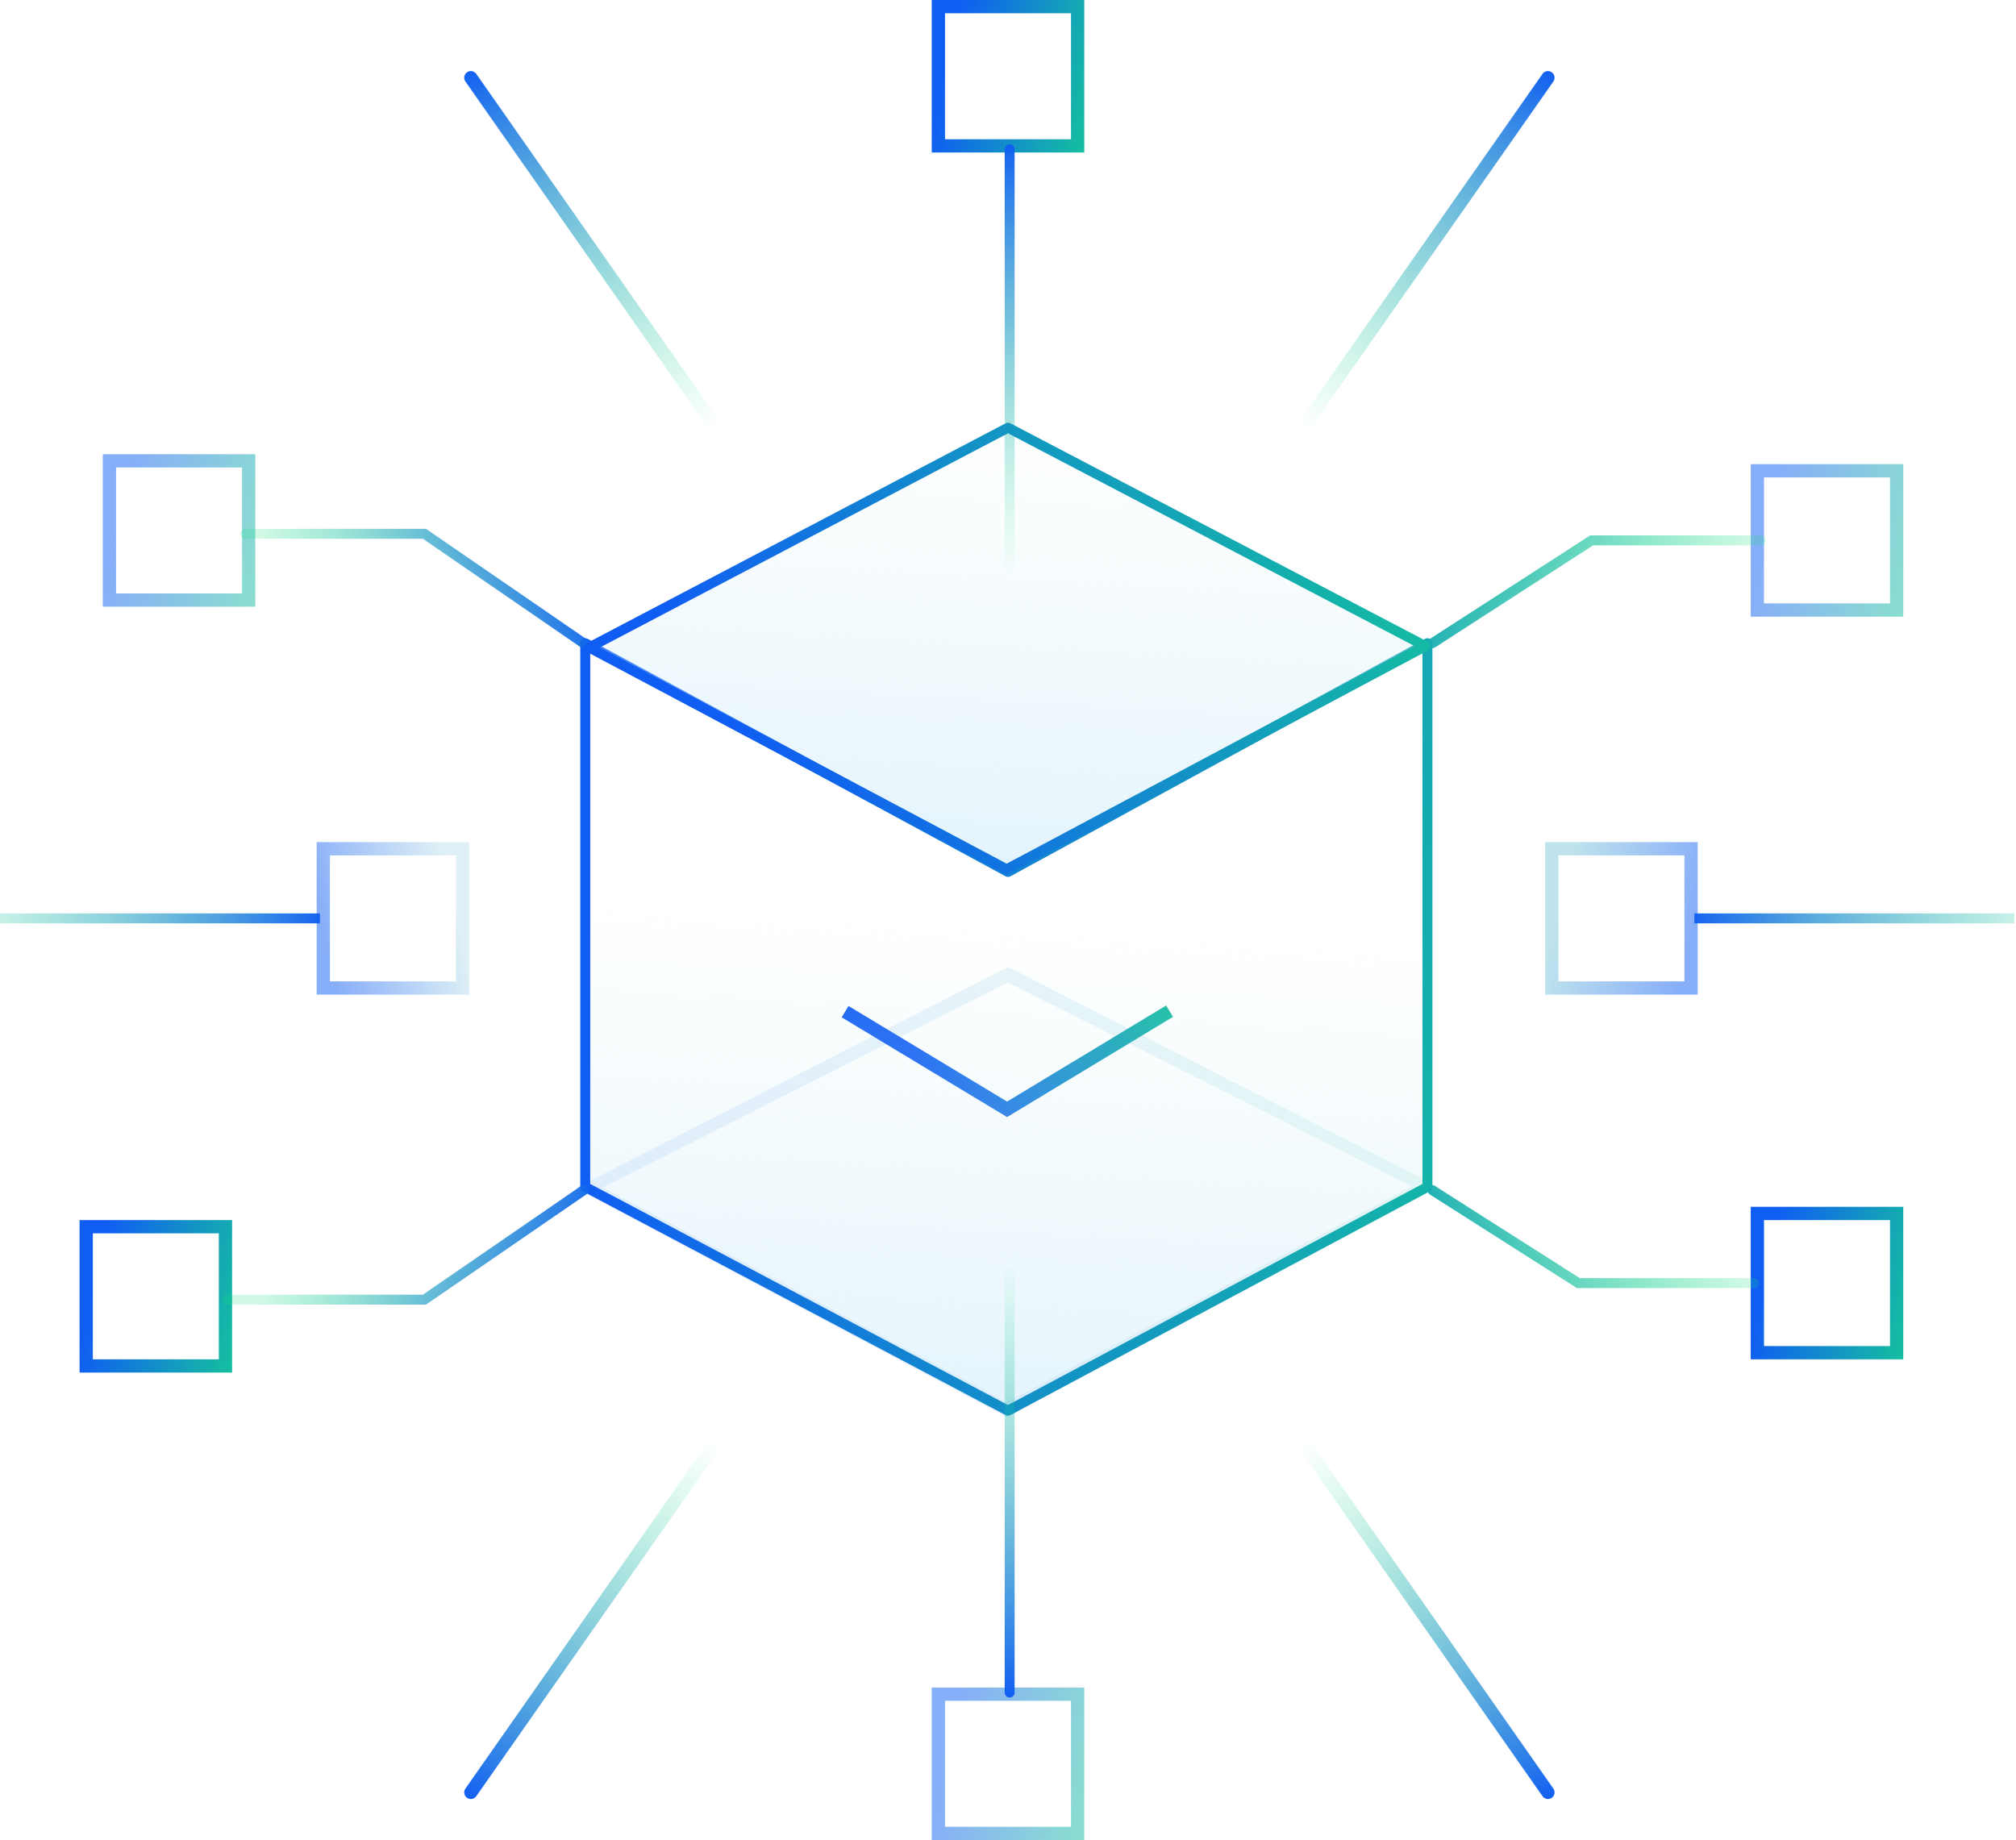 <svg width="608" height="555" viewBox="0 0 608 555" fill="none" xmlns="http://www.w3.org/2000/svg">
<path opacity="0.1" fill-rule="evenodd" clip-rule="evenodd" d="M173.646 358.41L303.999 291.662L433.954 358.007L303.602 427.467L173.646 358.41ZM181.751 358.187L303.6 422.935L425.85 357.793L304.001 296.334L181.751 358.187Z" fill="url(#paint0_linear_5319_4178)"/>
<path fill-rule="evenodd" clip-rule="evenodd" d="M255.902 303.426L303.725 332.258L351.697 303.277L353.766 306.7L303.727 336.93L253.836 306.852L255.902 303.426Z" fill="url(#paint1_linear_5319_4178)"/>
<path d="M304 263L176.5 194V358L304 425.5L430.5 358V194L304 263Z" fill="url(#paint2_linear_5319_4178)" fill-opacity="0.5"/>
<path fill-rule="evenodd" clip-rule="evenodd" d="M175.732 192.711C176.186 192.441 176.749 192.429 177.214 192.681L303.997 261.293L429.782 192.683C430.246 192.43 430.81 192.44 431.266 192.71C431.721 192.98 432 193.471 432 194V358C432 358.554 431.695 359.063 431.206 359.323L304.706 426.823C304.266 427.058 303.739 427.059 303.298 426.826L175.798 359.326C175.307 359.066 175 358.556 175 358V194C175 193.471 175.278 192.982 175.732 192.711ZM178 196.517V357.097L303.997 423.801L429 357.1V196.527L304.718 264.317C304.272 264.56 303.733 264.561 303.286 264.319L178 196.517Z" fill="url(#paint3_linear_5319_4178)"/>
<path fill-rule="evenodd" clip-rule="evenodd" d="M281 0H327V46H281V0ZM285 4V42H323V4H285Z" fill="url(#paint4_linear_5319_4178)"/>
<path opacity="0.5" fill-rule="evenodd" clip-rule="evenodd" d="M281 509H327V555H281V509ZM285 513V551H323V513H285Z" fill="url(#paint5_linear_5319_4178)"/>
<path opacity="0.5" fill-rule="evenodd" clip-rule="evenodd" d="M528 140H574V186H528V140ZM532 144V182H570V144H532Z" fill="url(#paint6_linear_5319_4178)"/>
<path opacity="0.5" fill-rule="evenodd" clip-rule="evenodd" d="M466 254H512V300H466V254ZM470 258V296H508V258H470Z" fill="url(#paint7_linear_5319_4178)"/>
<path opacity="0.5" fill-rule="evenodd" clip-rule="evenodd" d="M141.5 254H95.5V300H141.5V254ZM137.5 258V296H99.5V258H137.5Z" fill="url(#paint8_linear_5319_4178)"/>
<path fill-rule="evenodd" clip-rule="evenodd" d="M528 364H574V410H528V364ZM532 368V406H570V368H532Z" fill="url(#paint9_linear_5319_4178)"/>
<path opacity="0.5" fill-rule="evenodd" clip-rule="evenodd" d="M31 137H77V183H31V137ZM35 141V179H73V141H35Z" fill="url(#paint10_linear_5319_4178)"/>
<path fill-rule="evenodd" clip-rule="evenodd" d="M24 368H70V414H24V368ZM28 372V410H66V372H28Z" fill="url(#paint11_linear_5319_4178)"/>
<path fill-rule="evenodd" clip-rule="evenodd" d="M128.466 159.5H74C73.171 159.5 72.5 160.172 72.5 161C72.5 161.828 73.171 162.5 74 162.5H127.534L175.15 195.236C175.833 195.705 176.767 195.532 177.236 194.85C177.705 194.167 177.532 193.233 176.85 192.764L128.466 159.5Z" fill="url(#paint12_linear_5319_4178)"/>
<path fill-rule="evenodd" clip-rule="evenodd" d="M128.466 393.5H68.5C67.671 393.5 67 392.828 67 392C67 391.172 67.671 390.5 68.5 390.5H127.534L175.15 357.764C175.833 357.295 176.767 357.468 177.236 358.15C177.705 358.833 177.532 359.767 176.85 360.236L128.466 393.5Z" fill="url(#paint13_linear_5319_4178)"/>
<path fill-rule="evenodd" clip-rule="evenodd" d="M479.558 161.5H531C531.829 161.5 532.5 162.172 532.5 163C532.5 163.828 531.829 164.5 531 164.5H480.442L432.814 195.26C432.118 195.71 431.19 195.51 430.74 194.814C430.291 194.118 430.49 193.189 431.186 192.74L479.558 161.5Z" fill="url(#paint14_linear_5319_4178)"/>
<path fill-rule="evenodd" clip-rule="evenodd" d="M475.563 388.5H529C529.829 388.5 530.5 387.828 530.5 387C530.5 386.172 529.829 385.5 529 385.5H476.437L432.806 357.735C432.107 357.29 431.179 357.496 430.735 358.195C430.29 358.894 430.496 359.821 431.195 360.265L475.563 388.5Z" fill="url(#paint15_linear_5319_4178)"/>
<path fill-rule="evenodd" clip-rule="evenodd" d="M304.5 43.5C305.328 43.5 306 44.172 306 45V171.5C306 172.328 305.328 173 304.5 173C303.672 173 303 172.328 303 171.5V45C303 44.172 303.672 43.5 304.5 43.5Z" fill="url(#paint16_linear_5319_4178)"/>
<path fill-rule="evenodd" clip-rule="evenodd" d="M140.853 21.798C141.758 21.165 143.005 21.384 143.639 22.289L216.196 125.912C216.83 126.817 216.61 128.064 215.705 128.698C214.8 129.331 213.553 129.111 212.919 128.206L140.362 24.584C139.728 23.679 139.948 22.432 140.853 21.798Z" fill="url(#paint17_linear_5319_4178)"/>
<path fill-rule="evenodd" clip-rule="evenodd" d="M607.5 278.5H511V275.5H607.5V278.5Z" fill="url(#paint18_linear_5319_4178)"/>
<path fill-rule="evenodd" clip-rule="evenodd" d="M467.984 21.798C467.079 21.165 465.832 21.384 465.198 22.289L392.641 125.912C392.007 126.817 392.227 128.064 393.132 128.698C394.037 129.331 395.284 129.111 395.917 128.206L468.475 24.584C469.108 23.679 468.889 22.432 467.984 21.798Z" fill="url(#paint19_linear_5319_4178)"/>
<path fill-rule="evenodd" clip-rule="evenodd" d="M0 278.5H96.5V275.5H0V278.5Z" fill="url(#paint20_linear_5319_4178)"/>
<path fill-rule="evenodd" clip-rule="evenodd" d="M467.984 542.264C467.079 542.898 465.832 542.678 465.198 541.773L392.641 438.15C392.007 437.246 392.227 435.999 393.132 435.365C394.037 434.731 395.284 434.951 395.917 435.856L468.475 539.479C469.108 540.384 468.889 541.631 467.984 542.264Z" fill="url(#paint21_linear_5319_4178)"/>
<path fill-rule="evenodd" clip-rule="evenodd" d="M140.853 542.264C141.758 542.898 143.005 542.678 143.639 541.773L216.196 438.15C216.83 437.246 216.61 435.999 215.705 435.365C214.8 434.731 213.553 434.951 212.919 435.856L140.362 539.479C139.728 540.384 139.948 541.631 140.853 542.264Z" fill="url(#paint22_linear_5319_4178)"/>
<path fill-rule="evenodd" clip-rule="evenodd" d="M304.5 382.5C305.328 382.5 306 383.172 306 384V510.5C306 511.328 305.328 512 304.5 512C303.672 512 303 511.328 303 510.5V384C303 383.172 303.672 382.5 304.5 382.5Z" fill="url(#paint23_linear_5319_4178)"/>
<path d="M177.699 195.297L304 128.996L429.902 194.898L303.602 262.199L177.699 195.297Z" fill="url(#paint24_linear_5319_4178)" fill-opacity="0.5"/>
<path fill-rule="evenodd" clip-rule="evenodd" d="M176.2 195.293C176.201 194.737 176.51 194.227 177.002 193.969L303.303 127.668C303.739 127.439 304.26 127.439 304.696 127.667L430.598 193.569C431.091 193.827 431.401 194.337 431.403 194.893C431.405 195.449 431.099 195.961 430.608 196.222L304.307 263.523C303.867 263.758 303.339 263.758 302.898 263.524L176.996 196.621C176.505 196.361 176.198 195.849 176.2 195.293ZM180.911 195.305L303.601 260.5L426.691 194.91L304.001 130.69L180.911 195.305Z" fill="url(#paint25_linear_5319_4178)"/>
<defs>
<linearGradient id="paint0_linear_5319_4178" x1="453.098" y1="241.102" x2="225.11" y2="386.29" gradientUnits="userSpaceOnUse">
<stop stop-color="#17E381"/>
<stop offset="1" stop-color="#105DF3"/>
</linearGradient>
<linearGradient id="paint1_linear_5319_4178" x1="359.706" y1="262.287" x2="274.335" y2="316.653" gradientUnits="userSpaceOnUse">
<stop stop-color="#17E381"/>
<stop offset="1" stop-color="#105DF3"/>
</linearGradient>
<linearGradient id="paint2_linear_5319_4178" x1="304" y1="273" x2="295.501" y2="428.536" gradientUnits="userSpaceOnUse">
<stop stop-color="#D5F0F2" stop-opacity="0"/>
<stop offset="1" stop-color="#C7E8F9"/>
</linearGradient>
<linearGradient id="paint3_linear_5319_4178" x1="573.933" y1="345.1" x2="196.644" y2="255.927" gradientUnits="userSpaceOnUse">
<stop stop-color="#17E381"/>
<stop offset="1" stop-color="#105DF3"/>
</linearGradient>
<linearGradient id="paint4_linear_5319_4178" x1="348.277" y1="28.387" x2="286.211" y2="14.66" gradientUnits="userSpaceOnUse">
<stop stop-color="#17E381"/>
<stop offset="1" stop-color="#105DF3"/>
</linearGradient>
<linearGradient id="paint5_linear_5319_4178" x1="348.277" y1="537.388" x2="286.211" y2="523.66" gradientUnits="userSpaceOnUse">
<stop stop-color="#17E381"/>
<stop offset="1" stop-color="#105DF3"/>
</linearGradient>
<linearGradient id="paint6_linear_5319_4178" x1="595.277" y1="168.388" x2="533.211" y2="154.66" gradientUnits="userSpaceOnUse">
<stop stop-color="#17E381"/>
<stop offset="1" stop-color="#105DF3"/>
</linearGradient>
<linearGradient id="paint7_linear_5319_4178" x1="510" y1="283" x2="470.254" y2="273.597" gradientUnits="userSpaceOnUse">
<stop stop-color="#105DF3"/>
<stop offset="1" stop-color="#7FC8DC"/>
</linearGradient>
<linearGradient id="paint8_linear_5319_4178" x1="97.5" y1="283" x2="137.246" y2="273.597" gradientUnits="userSpaceOnUse">
<stop stop-color="#105DF3"/>
<stop offset="1" stop-color="#BFE3ED"/>
</linearGradient>
<linearGradient id="paint9_linear_5319_4178" x1="595.277" y1="392.388" x2="533.211" y2="378.66" gradientUnits="userSpaceOnUse">
<stop stop-color="#17E381"/>
<stop offset="1" stop-color="#105DF3"/>
</linearGradient>
<linearGradient id="paint10_linear_5319_4178" x1="98.277" y1="165.388" x2="36.211" y2="151.66" gradientUnits="userSpaceOnUse">
<stop stop-color="#17E381"/>
<stop offset="1" stop-color="#105DF3"/>
</linearGradient>
<linearGradient id="paint11_linear_5319_4178" x1="91.277" y1="396.388" x2="29.211" y2="382.66" gradientUnits="userSpaceOnUse">
<stop stop-color="#17E381"/>
<stop offset="1" stop-color="#105DF3"/>
</linearGradient>
<linearGradient id="paint12_linear_5319_4178" x1="88" y1="181" x2="161.143" y2="145.794" gradientUnits="userSpaceOnUse">
<stop stop-color="#17E381" stop-opacity="0.2"/>
<stop offset="1" stop-color="#105DF3"/>
</linearGradient>
<linearGradient id="paint13_linear_5319_4178" x1="88" y1="372" x2="161.143" y2="407.206" gradientUnits="userSpaceOnUse">
<stop stop-color="#17E381" stop-opacity="0.2"/>
<stop offset="1" stop-color="#105DF3"/>
</linearGradient>
<linearGradient id="paint14_linear_5319_4178" x1="520" y1="181" x2="446.857" y2="145.794" gradientUnits="userSpaceOnUse">
<stop stop-color="#17E381" stop-opacity="0.2"/>
<stop offset="1" stop-color="#15A8B4"/>
</linearGradient>
<linearGradient id="paint15_linear_5319_4178" x1="520" y1="372" x2="446.857" y2="407.206" gradientUnits="userSpaceOnUse">
<stop stop-color="#17E381" stop-opacity="0.2"/>
<stop offset="1" stop-color="#15A8B4"/>
</linearGradient>
<linearGradient id="paint16_linear_5319_4178" x1="304.998" y1="173.5" x2="305.22" y2="41.5" gradientUnits="userSpaceOnUse">
<stop stop-color="#17E381" stop-opacity="0"/>
<stop offset="1" stop-color="#105DF3"/>
</linearGradient>
<linearGradient id="paint17_linear_5319_4178" x1="216.113" y1="128.411" x2="140.583" y2="20.157" gradientUnits="userSpaceOnUse">
<stop stop-color="#17E381" stop-opacity="0"/>
<stop offset="1" stop-color="#105DF3"/>
</linearGradient>
<linearGradient id="paint18_linear_5319_4178" x1="639.5" y1="276.502" x2="507.5" y2="276.28" gradientUnits="userSpaceOnUse">
<stop stop-color="#17E381" stop-opacity="0"/>
<stop offset="1" stop-color="#105DF3"/>
</linearGradient>
<linearGradient id="paint19_linear_5319_4178" x1="392.723" y1="128.411" x2="468.254" y2="20.157" gradientUnits="userSpaceOnUse">
<stop stop-color="#17E381" stop-opacity="0"/>
<stop offset="1" stop-color="#105DF3"/>
</linearGradient>
<linearGradient id="paint20_linear_5319_4178" x1="-32" y1="276.502" x2="100" y2="276.28" gradientUnits="userSpaceOnUse">
<stop stop-color="#17E381" stop-opacity="0"/>
<stop offset="1" stop-color="#105DF3"/>
</linearGradient>
<linearGradient id="paint21_linear_5319_4178" x1="392.723" y1="435.651" x2="468.254" y2="543.906" gradientUnits="userSpaceOnUse">
<stop stop-color="#17E381" stop-opacity="0"/>
<stop offset="1" stop-color="#105DF3"/>
</linearGradient>
<linearGradient id="paint22_linear_5319_4178" x1="216.113" y1="435.651" x2="140.583" y2="543.906" gradientUnits="userSpaceOnUse">
<stop stop-color="#17E381" stop-opacity="0"/>
<stop offset="1" stop-color="#105DF3"/>
</linearGradient>
<linearGradient id="paint23_linear_5319_4178" x1="304.998" y1="512.5" x2="305.22" y2="380.5" gradientUnits="userSpaceOnUse">
<stop stop-color="#105DF3"/>
<stop offset="1" stop-color="#17E381" stop-opacity="0"/>
</linearGradient>
<linearGradient id="paint24_linear_5319_4178" x1="304" y1="121" x2="295.801" y2="263.528" gradientUnits="userSpaceOnUse">
<stop stop-color="#D5F0F2" stop-opacity="0"/>
<stop offset="1" stop-color="#C7E8F9"/>
</linearGradient>
<linearGradient id="paint25_linear_5319_4178" x1="454.423" y1="76.776" x2="223.505" y2="223.021" gradientUnits="userSpaceOnUse">
<stop stop-color="#17E381"/>
<stop offset="1" stop-color="#105DF3"/>
</linearGradient>
</defs>
</svg>
